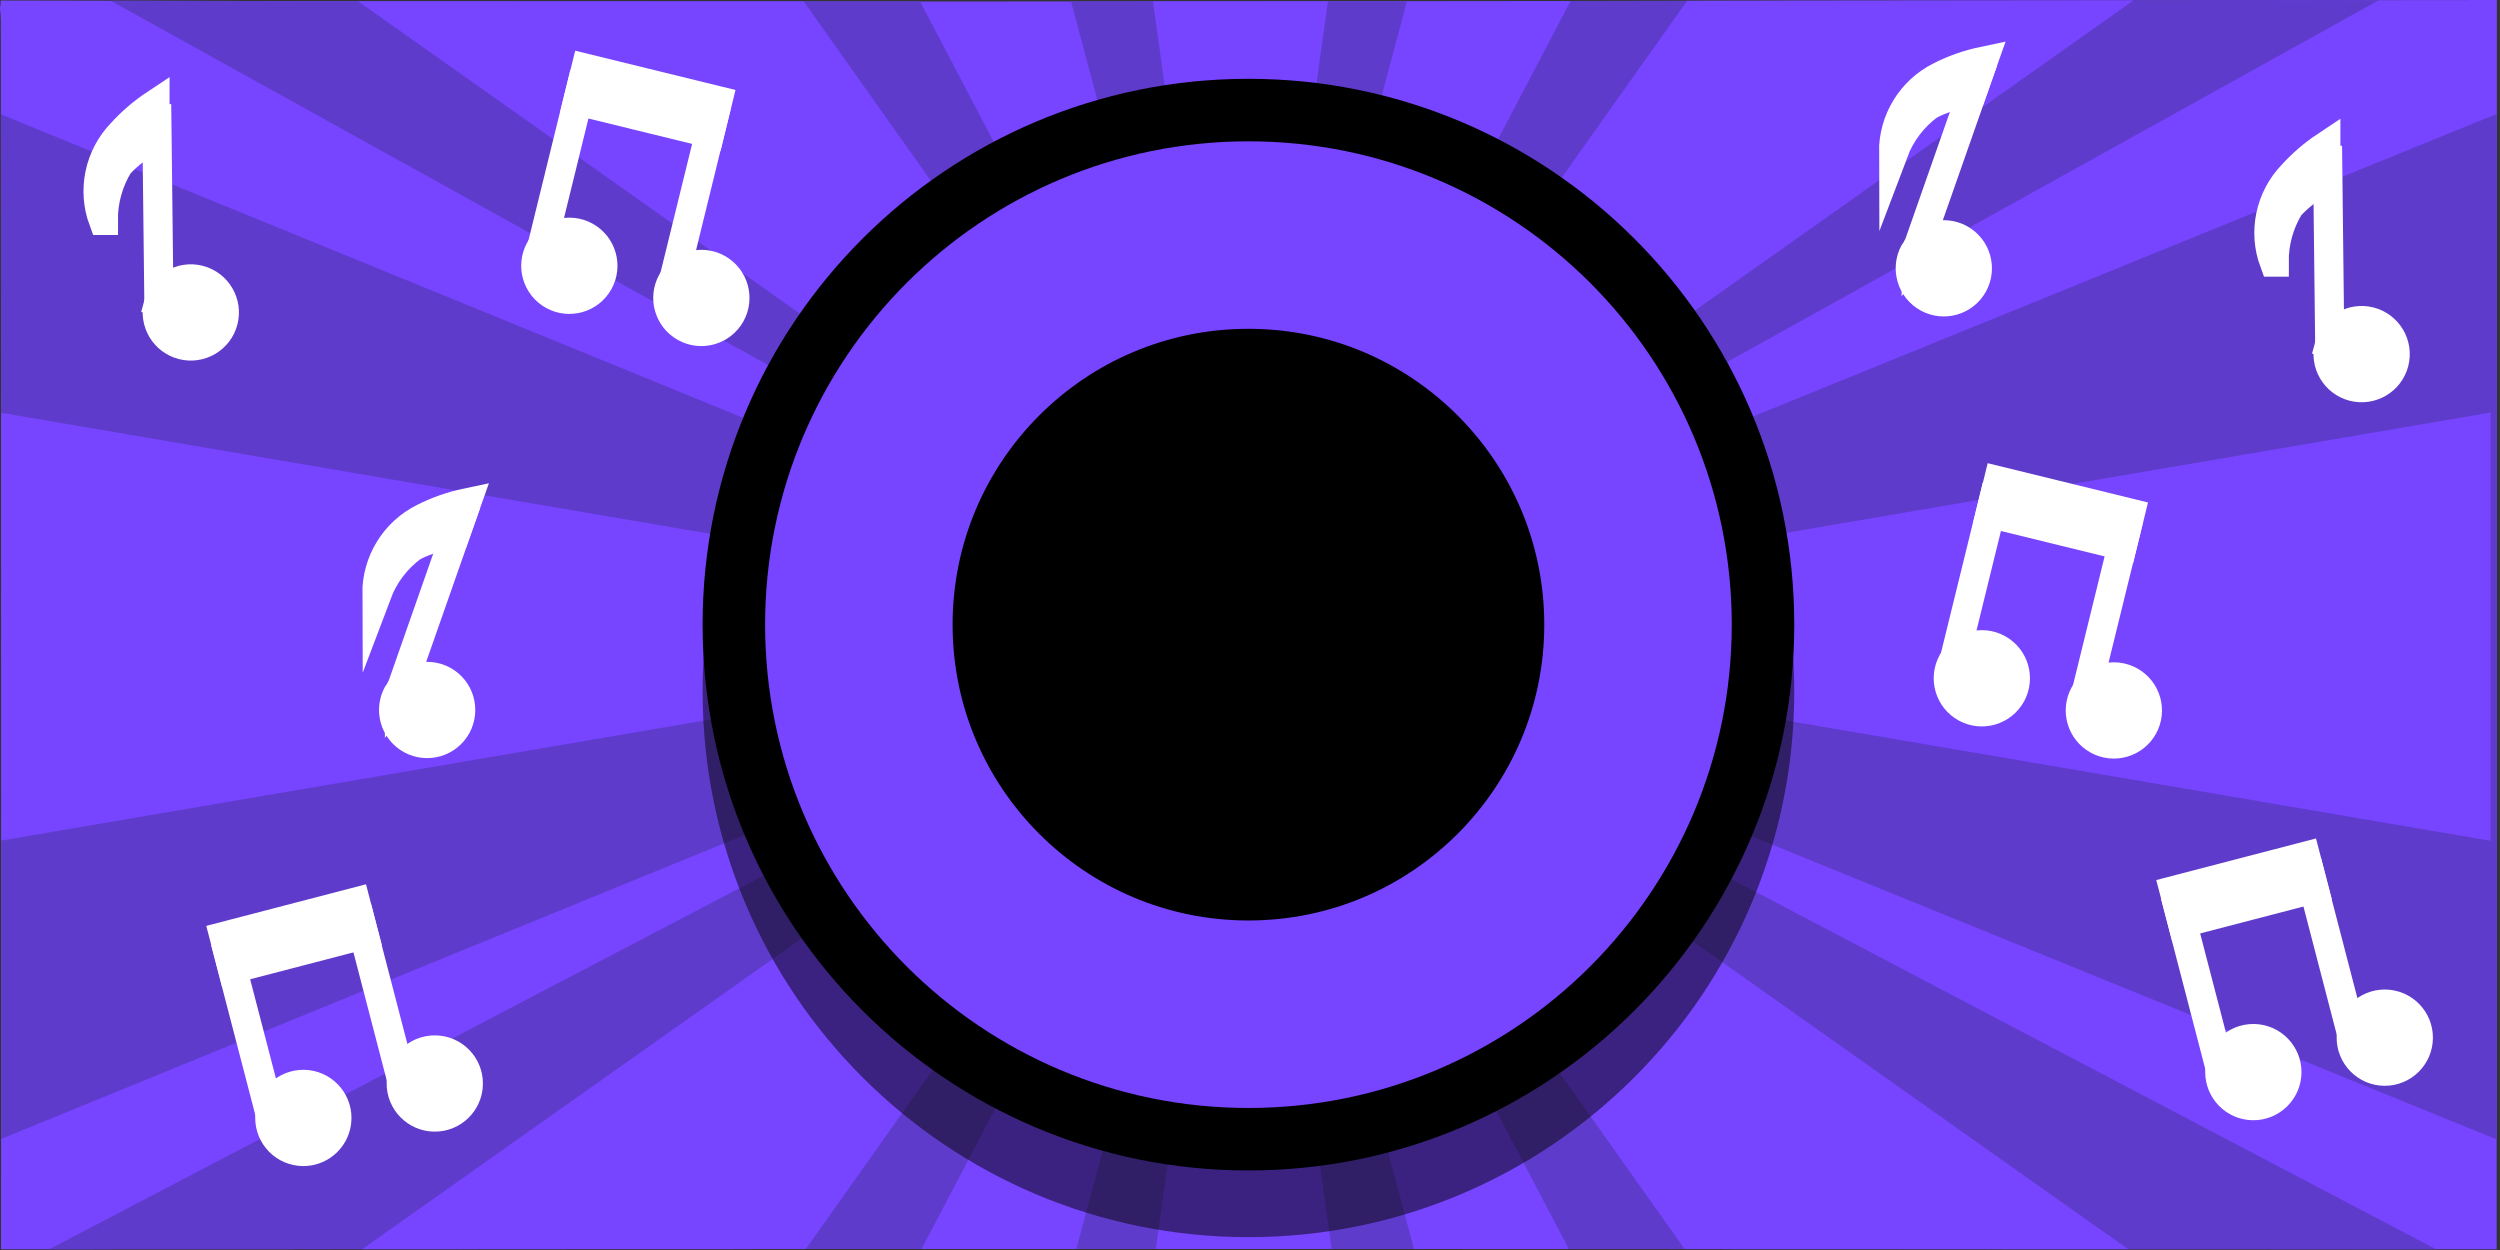 <svg version="1.1" xmlns="http://www.w3.org/2000/svg" xmlns:xlink="http://www.w3.org/1999/xlink" width="600" height="300" viewBox="0,0,600,300"><rect x="0" y="0" width="600" height="300" fill="#333333" stroke="none"/><g transform="translate(59.623,-30.085)"><g data-paper-data="{&quot;isPaintingLayer&quot;:true}" fill-rule="nonzero" stroke-linecap="butt" stroke-linejoin="miter" stroke-miterlimit="10" stroke-dasharray="" stroke-dashoffset="0" style="mix-blend-mode: normal"><path d="M539.623,30.085v88.74c0,70.363 -0.067,140.726 -0.045,211.089c-199.652,-0.096 -399.304,-0.098 -598.956,-0.004c0.058,-98.21 0.042,-196.42 -0.05,-294.63c-0.001,-1.045 -0.068,-2.061 -0.196,-3.044c0.09,-0.669 0.15,-1.347 0.178,-2.034c199.688,0.532 400,0.035 600,-0.117z" fill="#7744ff" stroke="none" stroke-width="0"/><path d="M241.337,180.49l-300.7,122.945c0.037,-81.97 0.023,-163.939 -0.044,-245.909z" fill="#5f3bcc" stroke="none" stroke-width="0"/><path d="M237.11,180.49l302.513,-123.073v246.146z" data-paper-data="{&quot;index&quot;:null}" fill="#5f3bcc" stroke="none" stroke-width="0"/><path d="M241.337,180.49l-300.681,51.335c0.003,-34.224 -0.003,-68.449 -0.018,-102.673z" fill="#7744ff" stroke="none" stroke-width="0"/><path d="M237.11,180.49l301.013,-51.392v102.783z" data-paper-data="{&quot;index&quot;:null}" fill="#7744ff" stroke="none" stroke-width="0"/><path d="M239.223,178.379l40.518,151.464c-27.012,-0.002 -54.024,-0.002 -81.036,-0z" fill="#5f3bcc" stroke="none" stroke-width="0"/><path d="M237.729,181.107l-40.308,-150.679c26.877,-0.013 53.755,-0.034 80.632,-0.06z" data-paper-data="{&quot;index&quot;:null}" fill="#5f3bcc" stroke="none" stroke-width="0"/><path d="M238.866,178.379l21.108,151.463c-14.072,-0.001 -28.144,-0.001 -42.216,-0z" fill="#7744ff" stroke="none" stroke-width="0"/><path d="M238.087,181.107l-21,-150.69c14.002,-0.009 28.003,-0.019 42.005,-0.032z" data-paper-data="{&quot;index&quot;:null}" fill="#7744ff" stroke="none" stroke-width="0"/><path d="M237.729,178.997l287.297,150.91c-69.377,-0.032 -138.754,-0.052 -208.131,-0.061z" fill="#5f3bcc" stroke="none" stroke-width="0"/><path d="M240.718,178.997l-79.165,150.848c-69.784,0.008 -139.567,0.028 -209.351,0.059z" fill="#5f3bcc" stroke="none" stroke-width="0"/><path d="M240.718,181.982l-273.776,-151.715c64.749,0.144 129.498,0.186 194.247,0.173z" data-paper-data="{&quot;index&quot;:null}" fill="#5f3bcc" stroke="none" stroke-width="0"/><path d="M237.729,181.982l79.588,-151.655c64.677,-0.071 129.353,-0.159 194.03,-0.218z" data-paper-data="{&quot;index&quot;:null}" fill="#5f3bcc" stroke="none" stroke-width="0"/><path d="M240.718,178.997l-106.948,150.852c-35.482,0.006 -70.964,0.014 -106.446,0.026z" fill="#7744ff" stroke="none" stroke-width="0"/><path d="M237.729,178.997l213.397,150.881c-35.483,-0.012 -70.965,-0.021 -106.448,-0.027z" fill="#7744ff" stroke="none" stroke-width="0"/><path d="M237.729,181.982l107.539,-151.686c35.725,-0.041 71.45,-0.086 107.175,-0.126z" data-paper-data="{&quot;index&quot;:null}" fill="#7744ff" stroke="none" stroke-width="0"/><path d="M240.718,181.982l-214.429,-151.61c35.664,0.047 71.329,0.068 106.993,0.07z" data-paper-data="{&quot;index&quot;:null}" fill="#7744ff" stroke="none" stroke-width="0"/><g><path d="M109,180c0,-72.349 58.651,-131 131,-131c72.349,0 131,58.651 131,131c0,72.349 -58.651,131 -131,131c-72.349,0 -131,-58.651 -131,-131z" fill="#000000" stroke="none" stroke-width="0"/><path d="M109,196c0,-72.349 58.651,-131 131,-131c72.349,0 131,58.651 131,131c0,72.349 -58.651,131 -131,131c-72.349,0 -131,-58.651 -131,-131z" fill-opacity="0.498" fill="#000000" stroke="none" stroke-width="0"/><path d="M146.5,180c0,-51.639 41.861,-93.5 93.5,-93.5c51.639,0 93.5,41.861 93.5,93.5c0,51.639 -41.861,93.5 -93.5,93.5c-51.639,0 -93.5,-41.861 -93.5,-93.5z" fill="#000000" stroke="#7744ff" stroke-width="45"/><g fill="#ffffff" stroke="#ffffff" stroke-width="7"><path d="M462.424,244.975l11.032,42.438"/><path d="M493.991,236.762l11.032,42.438"/><path d="M462.151,243.803l31.561,-8.221l2.03,7.793l-31.561,8.221z"/><path d="M504.671,279.049c0.021,-2.223 0.942,-4.227 2.413,-5.671c1.471,-1.444 3.493,-2.327 5.715,-2.306c2.222,0.021 4.227,0.942 5.671,2.413c1.443,1.471 2.326,3.493 2.306,5.715c-0.021,2.223 -0.942,4.227 -2.413,5.671c-1.471,1.444 -3.493,2.327 -5.715,2.306c-2.223,-0.021 -4.227,-0.942 -5.671,-2.413c-1.443,-1.471 -2.326,-3.493 -2.306,-5.715z"/><path d="M473.125,287.315c0.021,-2.223 0.942,-4.227 2.413,-5.671c1.471,-1.443 3.493,-2.326 5.715,-2.306c2.223,0.021 4.227,0.942 5.671,2.413c1.443,1.471 2.326,3.493 2.306,5.715c-0.021,2.222 -0.942,4.227 -2.413,5.671c-1.471,1.443 -3.493,2.326 -5.715,2.306c-2.222,-0.021 -4.227,-0.942 -5.671,-2.413c-1.443,-1.471 -2.326,-3.493 -2.306,-5.715z"/></g><g fill="#ffffff" stroke="#ffffff" stroke-width="7"><path d="M-5.576,255.975l11.032,42.438"/><path d="M37.023,290.2l-11.032,-42.438"/><path d="M-5.849,254.803l31.561,-8.221l2.03,7.793l-31.561,8.221z"/><path d="M36.671,290.049c0.021,-2.223 0.942,-4.227 2.413,-5.671c1.471,-1.444 3.493,-2.327 5.715,-2.306c2.222,0.021 4.227,0.942 5.671,2.413c1.443,1.471 2.326,3.493 2.306,5.715c-0.021,2.223 -0.942,4.227 -2.413,5.671c-1.471,1.444 -3.493,2.327 -5.715,2.306c-2.223,-0.021 -4.227,-0.942 -5.671,-2.413c-1.443,-1.471 -2.326,-3.493 -2.306,-5.715z"/><path d="M5.125,298.315c0.021,-2.223 0.942,-4.227 2.413,-5.671c1.471,-1.443 3.493,-2.326 5.715,-2.306c2.223,0.021 4.227,0.942 5.671,2.413c1.443,1.471 2.326,3.493 2.306,5.715c-0.021,2.222 -0.942,4.227 -2.413,5.671c-1.471,1.443 -3.493,2.326 -5.715,2.306c-2.222,-0.021 -4.227,-0.942 -5.671,-2.413c-1.443,-1.471 -2.326,-3.493 -2.306,-5.715z"/></g><g fill="#ffffff" stroke="#ffffff" stroke-width="7"><path d="M80.67,47.644l-10.457,42.584"/><path d="M101.891,97.999l10.457,-42.584"/><path d="M80.987,46.482l31.677,7.762l-1.917,7.821l-31.677,-7.762z"/><path d="M101.653,97.699c1.074,-1.946 2.837,-3.272 4.818,-3.843c1.981,-0.571 4.179,-0.388 6.125,0.687c1.945,1.074 3.272,2.837 3.843,4.818c0.571,1.98 0.387,4.179 -0.687,6.125c-1.074,1.946 -2.837,3.272 -4.818,3.843c-1.981,0.571 -4.179,0.388 -6.124,-0.687c-1.946,-1.074 -3.272,-2.838 -3.844,-4.818c-0.571,-1.98 -0.387,-4.179 0.687,-6.125z"/><path d="M69.968,89.983c1.074,-1.946 2.837,-3.272 4.818,-3.844c1.98,-0.571 4.179,-0.387 6.124,0.687c1.946,1.074 3.272,2.837 3.844,4.818c0.571,1.98 0.387,4.179 -0.687,6.125c-1.074,1.945 -2.837,3.272 -4.818,3.843c-1.98,0.571 -4.179,0.387 -6.125,-0.687c-1.945,-1.074 -3.272,-2.837 -3.843,-4.818c-0.571,-1.98 -0.387,-4.179 0.687,-6.124z"/></g><g fill="#ffffff" stroke="#ffffff" stroke-width="7"><path d="M409.212,189.227l10.457,-42.584"/><path d="M451.349,154.415l-10.457,42.584"/><path d="M419.987,145.482l31.677,7.762l-1.917,7.821l-31.677,-7.762z"/><path d="M440.653,196.699c1.074,-1.946 2.837,-3.272 4.818,-3.843c1.981,-0.571 4.179,-0.388 6.125,0.687c1.945,1.074 3.272,2.837 3.843,4.818c0.571,1.98 0.387,4.179 -0.687,6.125c-1.074,1.946 -2.837,3.272 -4.818,3.843c-1.981,0.571 -4.179,0.388 -6.124,-0.687c-1.946,-1.074 -3.272,-2.838 -3.844,-4.818c-0.571,-1.98 -0.387,-4.179 0.687,-6.125z"/><path d="M408.968,188.983c1.074,-1.946 2.837,-3.272 4.818,-3.844c1.98,-0.571 4.179,-0.387 6.124,0.687c1.946,1.074 3.272,2.837 3.844,4.818c0.571,1.98 0.387,4.179 -0.687,6.125c-1.074,1.945 -2.837,3.272 -4.818,3.843c-1.98,0.571 -4.179,0.387 -6.125,-0.687c-1.945,-1.074 -3.272,-2.837 -3.843,-4.818c-0.571,-1.98 -0.387,-4.179 0.687,-6.124z"/></g><g fill="#ffffff" stroke="#ffffff" stroke-width="7"><path d="M400.254,89.924c1.255,-1.829 3.138,-2.979 5.165,-3.356c2.026,-0.377 4.199,0.015 6.032,1.272c1.832,1.258 2.98,3.144 3.357,5.17c0.377,2.026 -0.019,4.197 -1.274,6.026c-1.258,1.832 -3.141,2.982 -5.167,3.359c-2.026,0.377 -4.197,-0.018 -6.03,-1.276c-1.832,-1.257 -2.982,-3.14 -3.359,-5.167c-0.377,-2.026 0.018,-4.197 1.276,-6.03z"/><path d="M399.983,91.406l16.347,-46.626"/><path d="M394.829,66.603c-0.04,-7.703 4.3,-14.761 11.193,-18.199c3.261,-1.655 6.728,-2.871 10.308,-3.624l-2.657,7.489c-3.604,0.338 -7.103,1.377 -10.308,3.06c-3.873,2.855 -6.837,6.772 -8.536,11.274z"/></g><g fill="#ffffff" stroke="#ffffff" stroke-width="7"><path d="M36.254,195.924c1.255,-1.829 3.138,-2.979 5.165,-3.356c2.026,-0.377 4.199,0.015 6.032,1.272c1.832,1.258 2.98,3.144 3.357,5.17c0.377,2.026 -0.019,4.197 -1.274,6.026c-1.258,1.832 -3.141,2.982 -5.167,3.359c-2.026,0.377 -4.197,-0.018 -6.03,-1.276c-1.832,-1.257 -2.982,-3.14 -3.359,-5.167c-0.377,-2.026 0.018,-4.197 1.276,-6.03z"/><path d="M52.33,150.78l-16.347,46.626"/><path d="M30.829,172.603c-0.04,-7.703 4.3,-14.761 11.193,-18.199c3.261,-1.655 6.728,-2.871 10.308,-3.624l-2.657,7.489c-3.604,0.338 -7.103,1.377 -10.308,3.06c-3.873,2.855 -6.837,6.772 -8.536,11.274z"/></g><g fill="#ffffff" stroke="#ffffff" stroke-width="7"><path d="M499.373,113.05c0.558,-2.151 1.937,-3.873 3.714,-4.918c1.777,-1.044 3.952,-1.412 6.104,-0.854c2.147,0.558 3.869,1.936 4.918,3.714c1.045,1.777 1.412,3.952 0.854,6.104c-0.558,2.151 -1.937,3.873 -3.714,4.918c-1.781,1.044 -3.956,1.411 -6.103,0.854c-2.151,-0.558 -3.873,-1.937 -4.918,-3.714c-1.044,-1.777 -1.412,-3.952 -0.853,-6.103z"/><path d="M499.537,114.483l-0.564,-49.364"/><path d="M486.17,92.982c-2.682,-7.235 -0.995,-15.369 4.349,-20.937c2.388,-2.633 5.093,-4.961 8.053,-6.925v8.053c-3.282,1.574 -6.233,3.761 -8.697,6.442c-2.46,4.022 -3.745,8.653 -3.704,13.368z"/></g><g fill="#ffffff" stroke="#ffffff" stroke-width="7"><path d="M-21.627,103.05c0.558,-2.151 1.937,-3.873 3.714,-4.918c1.777,-1.044 3.952,-1.412 6.104,-0.854c2.147,0.558 3.869,1.936 4.918,3.714c1.045,1.777 1.412,3.952 0.854,6.104c-0.558,2.151 -1.937,3.873 -3.714,4.918c-1.781,1.044 -3.956,1.411 -6.103,0.854c-2.151,-0.558 -3.873,-1.937 -4.918,-3.714c-1.044,-1.777 -1.412,-3.952 -0.853,-6.103z"/><path d="M-21.463,104.483l-0.564,-49.364"/><path d="M-34.83,82.982c-2.682,-7.235 -0.995,-15.369 4.349,-20.937c2.388,-2.633 5.093,-4.961 8.053,-6.925v8.053c-3.282,1.574 -6.233,3.761 -8.697,6.442c-2.46,4.022 -3.745,8.653 -3.704,13.368z"/></g></g></g></g></svg><!--rotationCenter:299.62327033710415:149.91458189140266-->
